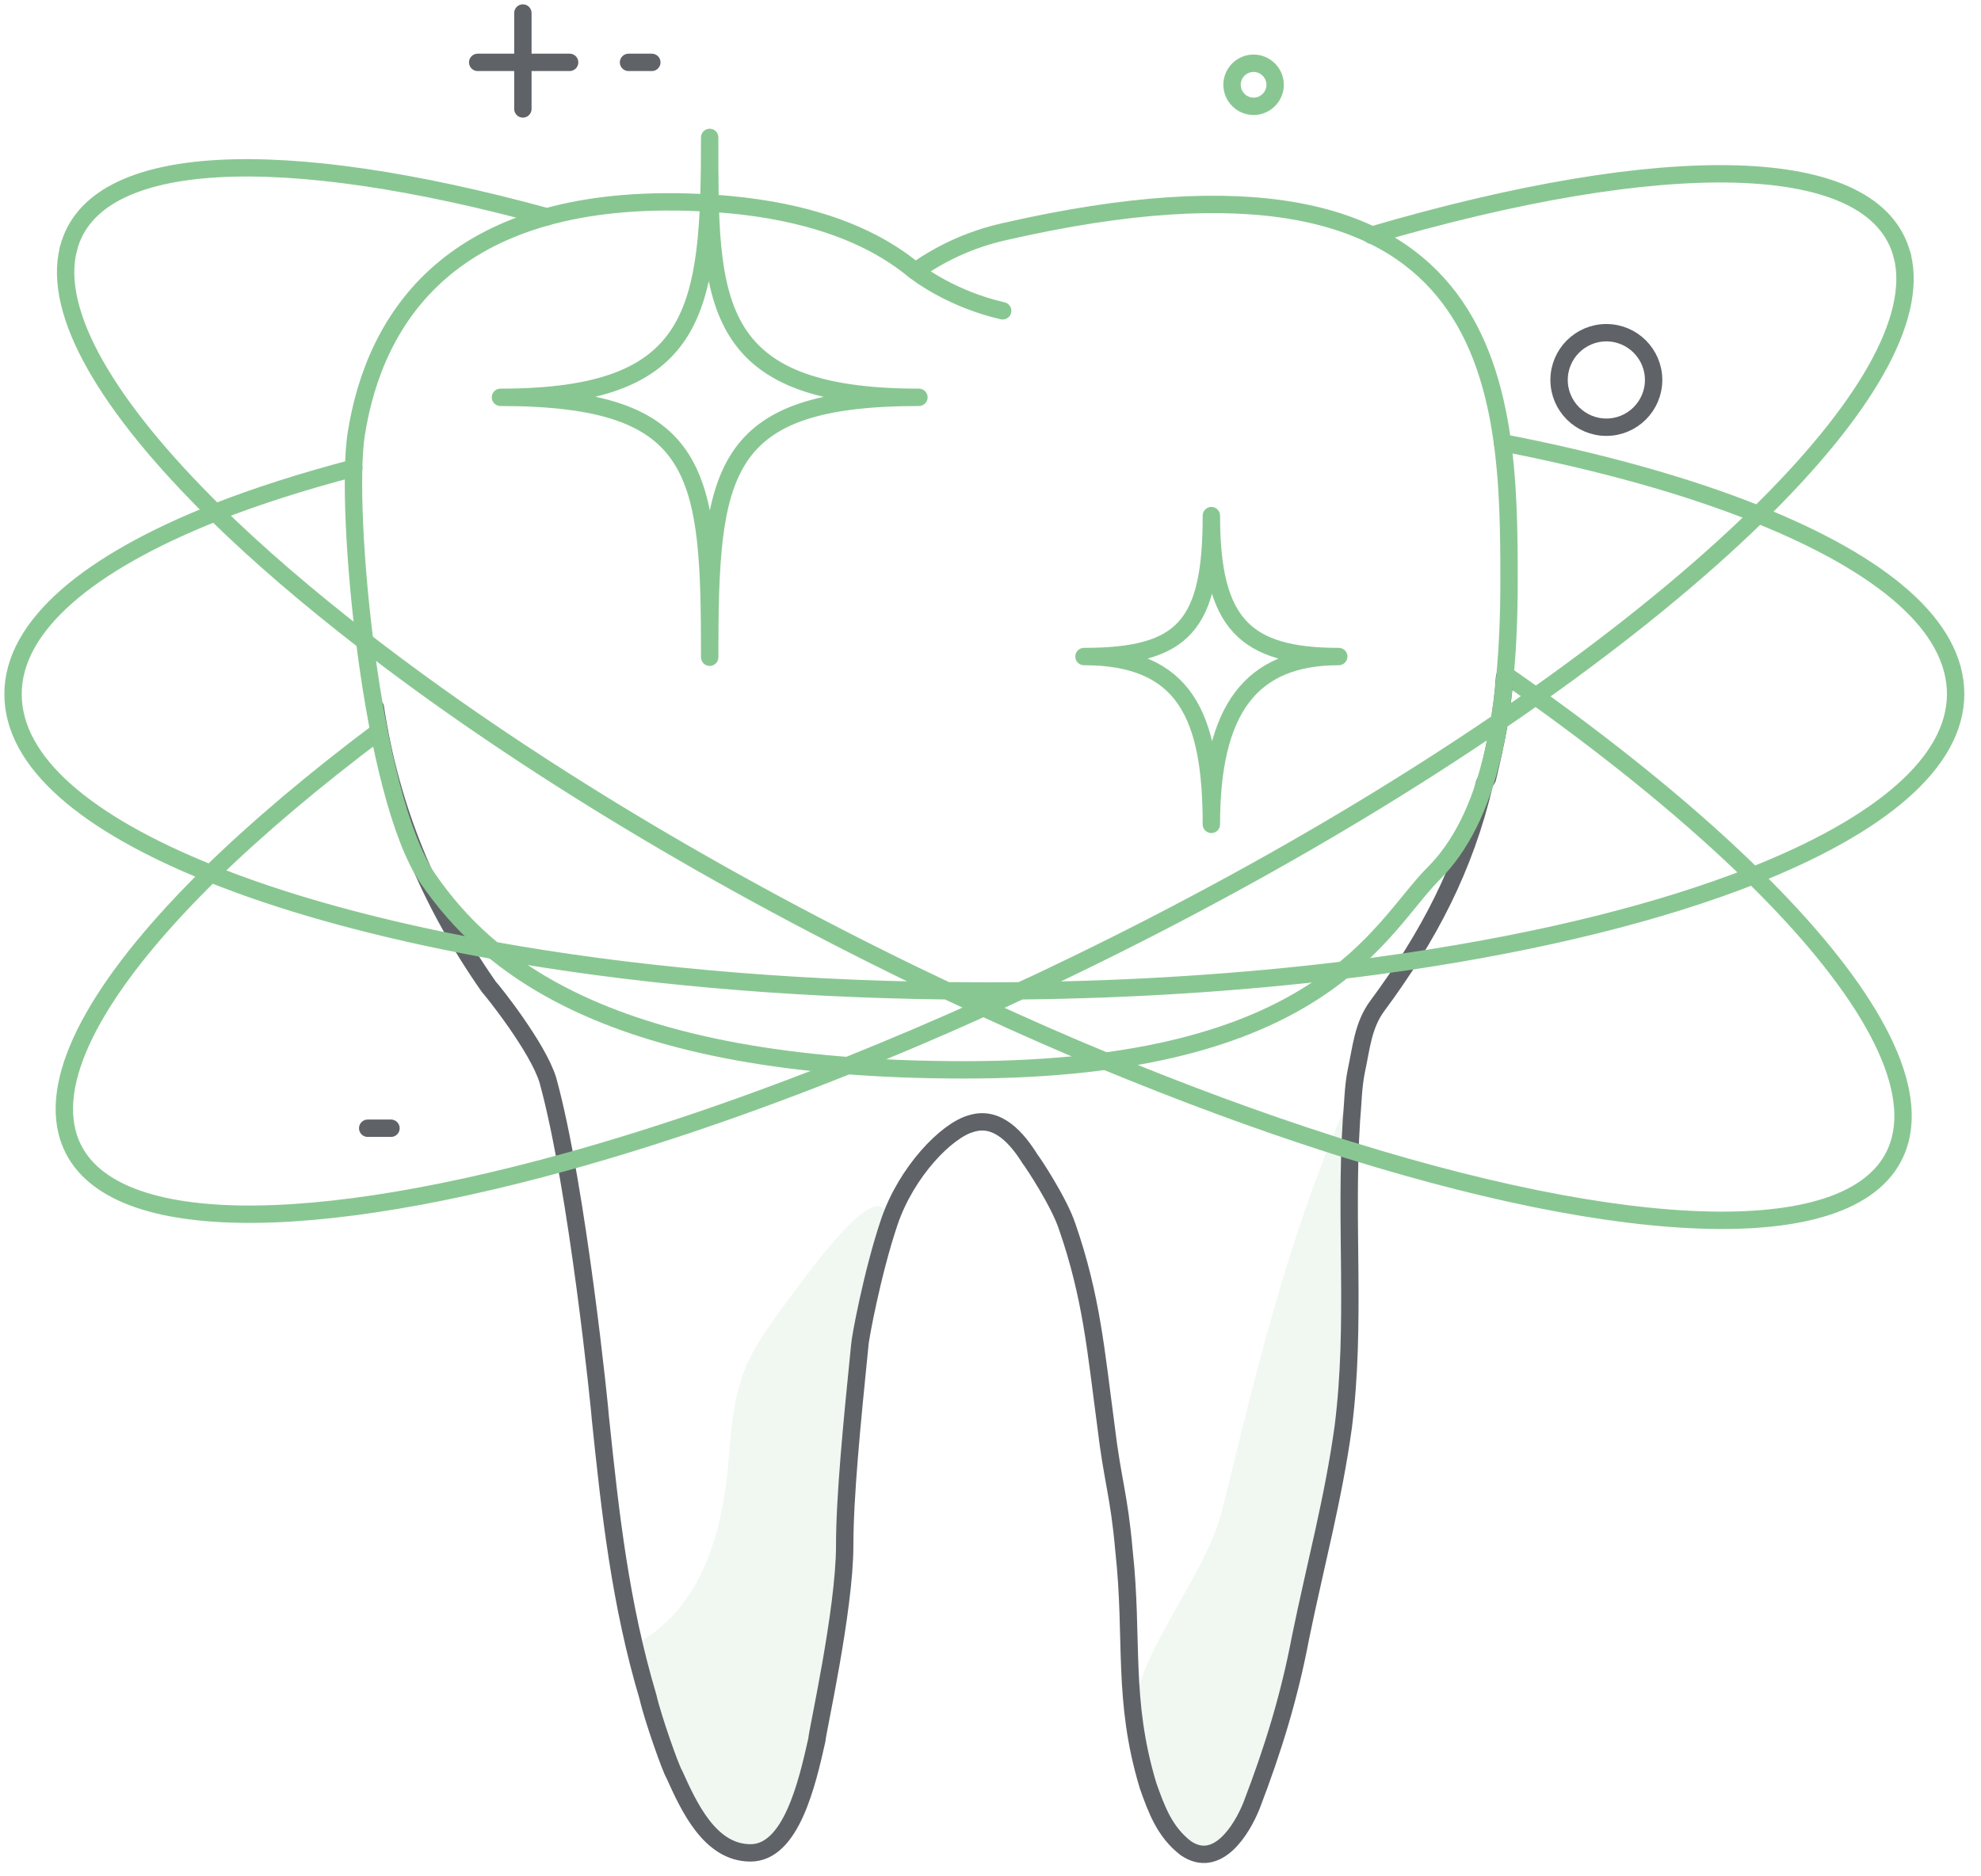 <svg width="114" height="108" viewBox="0 0 114 108" fill="none" xmlns="http://www.w3.org/2000/svg">
<g clip-path="url(#clip0_687_1532)">
<path d="M101.18 29.61C97.13 27.98 92.14 26.58 86.46 25.48M20.36 26.94C17.43 27.71 14.76 28.56 12.4 29.49M3.94 14.31C5.39 8.64 16.26 8.31 31.48 12.48M86.62 38.83C87.22 39.24 87.8 39.66 88.38 40.07M12.12 50.28C14.81 47.65 18.08 44.89 21.81 42.09C21.81 42.09 21.81 42.09 21.82 42.09M78.92 13.54C95.73 8.61 107.94 8.68 109.47 14.73" stroke="#89C792" strokeWidth="1.5" stroke-linecap="round" stroke-linejoin="round"/>
<path fill-rule="evenodd" clip-rule="evenodd" d="M50.23 74.03C49.08 81.05 48.45 83.95 48.58 91.26C48.68 96.91 45.66 112.74 39.76 104.23C37.87 101.5 37.29 97.9 36.45 94.71C40.53 92.58 41.65 87.86 41.95 83.76C42.32 78.77 43.04 77.92 46.1 73.82C54.14 63.02 49.95 75.72 50.23 74.02V74.03ZM77.24 64.11C74.01 71.63 72.32 78.82 70.34 86.87C69.25 91.32 64.39 96.11 65.35 100.11C65.71 101.6 67.43 108.67 69.9 106.62C77.38 100.39 78.57 64.89 77.24 64.11Z" fill="#89C792" fill-opacity="0.12"/>
<path d="M86.58 39C86.46 40.97 86.08 42.76 85.61 44.75C85.61 44.84 85.42 45.03 85.42 45.13C84.29 49.94 82.21 53.91 79.28 57.87C78.43 59 78.34 60.32 78.05 61.65C77.86 62.59 77.86 63.54 77.77 64.48C77.39 70.43 78.05 76.19 77.3 82.13C76.73 86.28 75.7 90.06 74.85 94.21C74.19 97.7 73.25 100.72 72.02 103.93C71.45 105.35 70.04 107.61 68.24 106.38C67.01 105.44 66.54 104.11 66.07 102.79C64.56 97.79 65.24 94.34 64.68 89.24C64.4 86.03 64.02 85.25 63.64 82.04C63.07 77.79 62.82 74.65 61.41 70.59C60.94 69.17 59.4 66.85 59.3 66.75C58.54 65.52 57.41 64.2 55.9 64.67C54.48 65.05 52.16 67.44 51.18 70.33C50.2 73.22 49.48 77.13 49.48 77.41C49.01 82.04 48.61 86.21 48.61 88.95C48.61 92.7 47.01 99.76 47.01 100.14C46.44 102.69 45.52 106.65 43.19 106.65C40.86 106.65 39.65 104.01 38.8 102.12C38.61 101.84 37.57 98.91 37.29 97.68C35.69 92.3 35.12 87.11 34.55 81.63C34.55 81.39 33.23 68.32 31.53 62.18C30.96 60.29 28.32 56.99 28.13 56.8C24.64 51.8 22.47 46.51 21.6 40.72M32.78 3.59H27.49M37.51 3.59H36.17M21.16 64.94H22.5M30.09 6.27V0.75M95.16 21.87C95.16 23.37 93.94 24.59 92.44 24.59C90.94 24.59 89.72 23.37 89.72 21.87C89.72 20.37 90.94 19.15 92.44 19.15C93.94 19.15 95.16 20.37 95.16 21.87Z" stroke="#5F6368" strokeWidth="1.5" stroke-linecap="round" stroke-linejoin="round"/>
<path d="M52.68 15.62C52 15.05 51.2 14.5 50.23 13.99C47.78 12.71 44.32 11.75 39.45 11.63C26.03 11.29 21.56 18.23 20.5 24.99C19.82 29.3 21.34 45.83 24.65 50.61C27.96 55.39 34.88 61.58 55.5 61.58C76.12 61.58 79.36 53.42 82.5 50.28C85.64 47.14 86.84 41.36 86.84 33.43C86.84 22.32 86.52 6.76 57.81 13.33C55.81 13.78 54.12 14.59 52.68 15.61C52.89 15.78 54.82 17.23 57.7 17.89M40.84 37.83C40.84 27.24 40.46 22.87 28.8 22.87C40.26 22.87 40.84 17.89 40.84 7.91C40.84 17.2 40.66 22.87 52.88 22.87C41.35 22.87 40.84 27.15 40.84 37.83ZM62.38 37.79C68.13 37.79 69.71 36.01 69.71 29.68C69.71 35.9 71.63 37.79 77.04 37.79C71.99 37.79 69.71 40.82 69.71 47.45C69.71 41.19 68.18 37.79 62.38 37.79ZM72.14 3.64C71.45 3.64 70.9 4.2 70.9 4.88C70.9 5.56 71.46 6.12 72.14 6.12C72.82 6.12 73.38 5.56 73.38 4.88C73.38 4.2 72.82 3.64 72.14 3.64Z" stroke="#89C792" strokeWidth="1.5" stroke-linecap="round" stroke-linejoin="round"/>
<path d="M12.4 29.5C5.1 32.39 0.75 36.01 0.75 39.95C0.75 43.89 4.98 47.41 12.12 50.28C16.09 51.88 20.97 53.26 26.52 54.35C27.13 54.47 27.75 54.59 28.38 54.7C36.1 56.09 45.01 56.92 54.53 57.03C55.23 57.03 55.94 57.04 56.65 57.04C57.36 57.04 58.04 57.04 58.74 57.03C65.28 56.96 71.53 56.54 77.31 55.84C78.57 55.69 79.82 55.52 81.03 55.34C88.84 54.18 95.63 52.48 100.89 50.4M100.89 50.4C108.2 47.51 112.54 43.89 112.54 39.95C112.54 36.01 108.31 32.49 101.17 29.62M100.89 50.4C97.53 47.1 93.29 43.61 88.37 40.08M100.89 50.4C107.08 56.47 110.3 61.88 109.35 65.59C107.77 71.76 95.04 71.61 77.69 66.21C77.67 66.21 77.64 66.2 77.62 66.19C77.25 66.08 76.88 65.96 76.51 65.84C72.43 64.53 68.12 62.94 63.64 61.09C61.33 60.14 58.99 59.11 56.61 58.01C55.92 57.69 55.22 57.37 54.52 57.04C53.85 56.72 53.18 56.4 52.51 56.08C40.29 50.14 29.37 43.4 20.98 36.91C17.71 34.38 14.82 31.9 12.39 29.51C6.21 23.43 2.99 18.02 3.94 14.31M109.47 14.72C110.39 18.39 107.24 23.68 101.19 29.61C97.78 32.95 93.44 36.5 88.39 40.07C87.71 40.55 87.01 41.04 86.3 41.52C86.3 41.52 86.29 41.52 86.28 41.53C81.32 44.91 75.74 48.3 69.72 51.53C66.82 53.09 63.81 54.62 60.73 56.09C60.07 56.41 59.41 56.72 58.75 57.02C58.04 57.35 57.33 57.68 56.63 57.99C53.98 59.19 51.36 60.3 48.8 61.33C43.06 63.63 37.59 65.49 32.57 66.88C16.71 71.27 5.32 70.99 3.86 65.16C2.94 61.49 6.09 56.2 12.14 50.27" stroke="#89C792" strokeWidth="1.5" stroke-linecap="round" stroke-linejoin="round"/>
</g>
<defs>
<clipPath id="clip0_687_1532">
<rect width="113.3" height="107.49" fill="white"/>
</clipPath>
</defs>
</svg>
